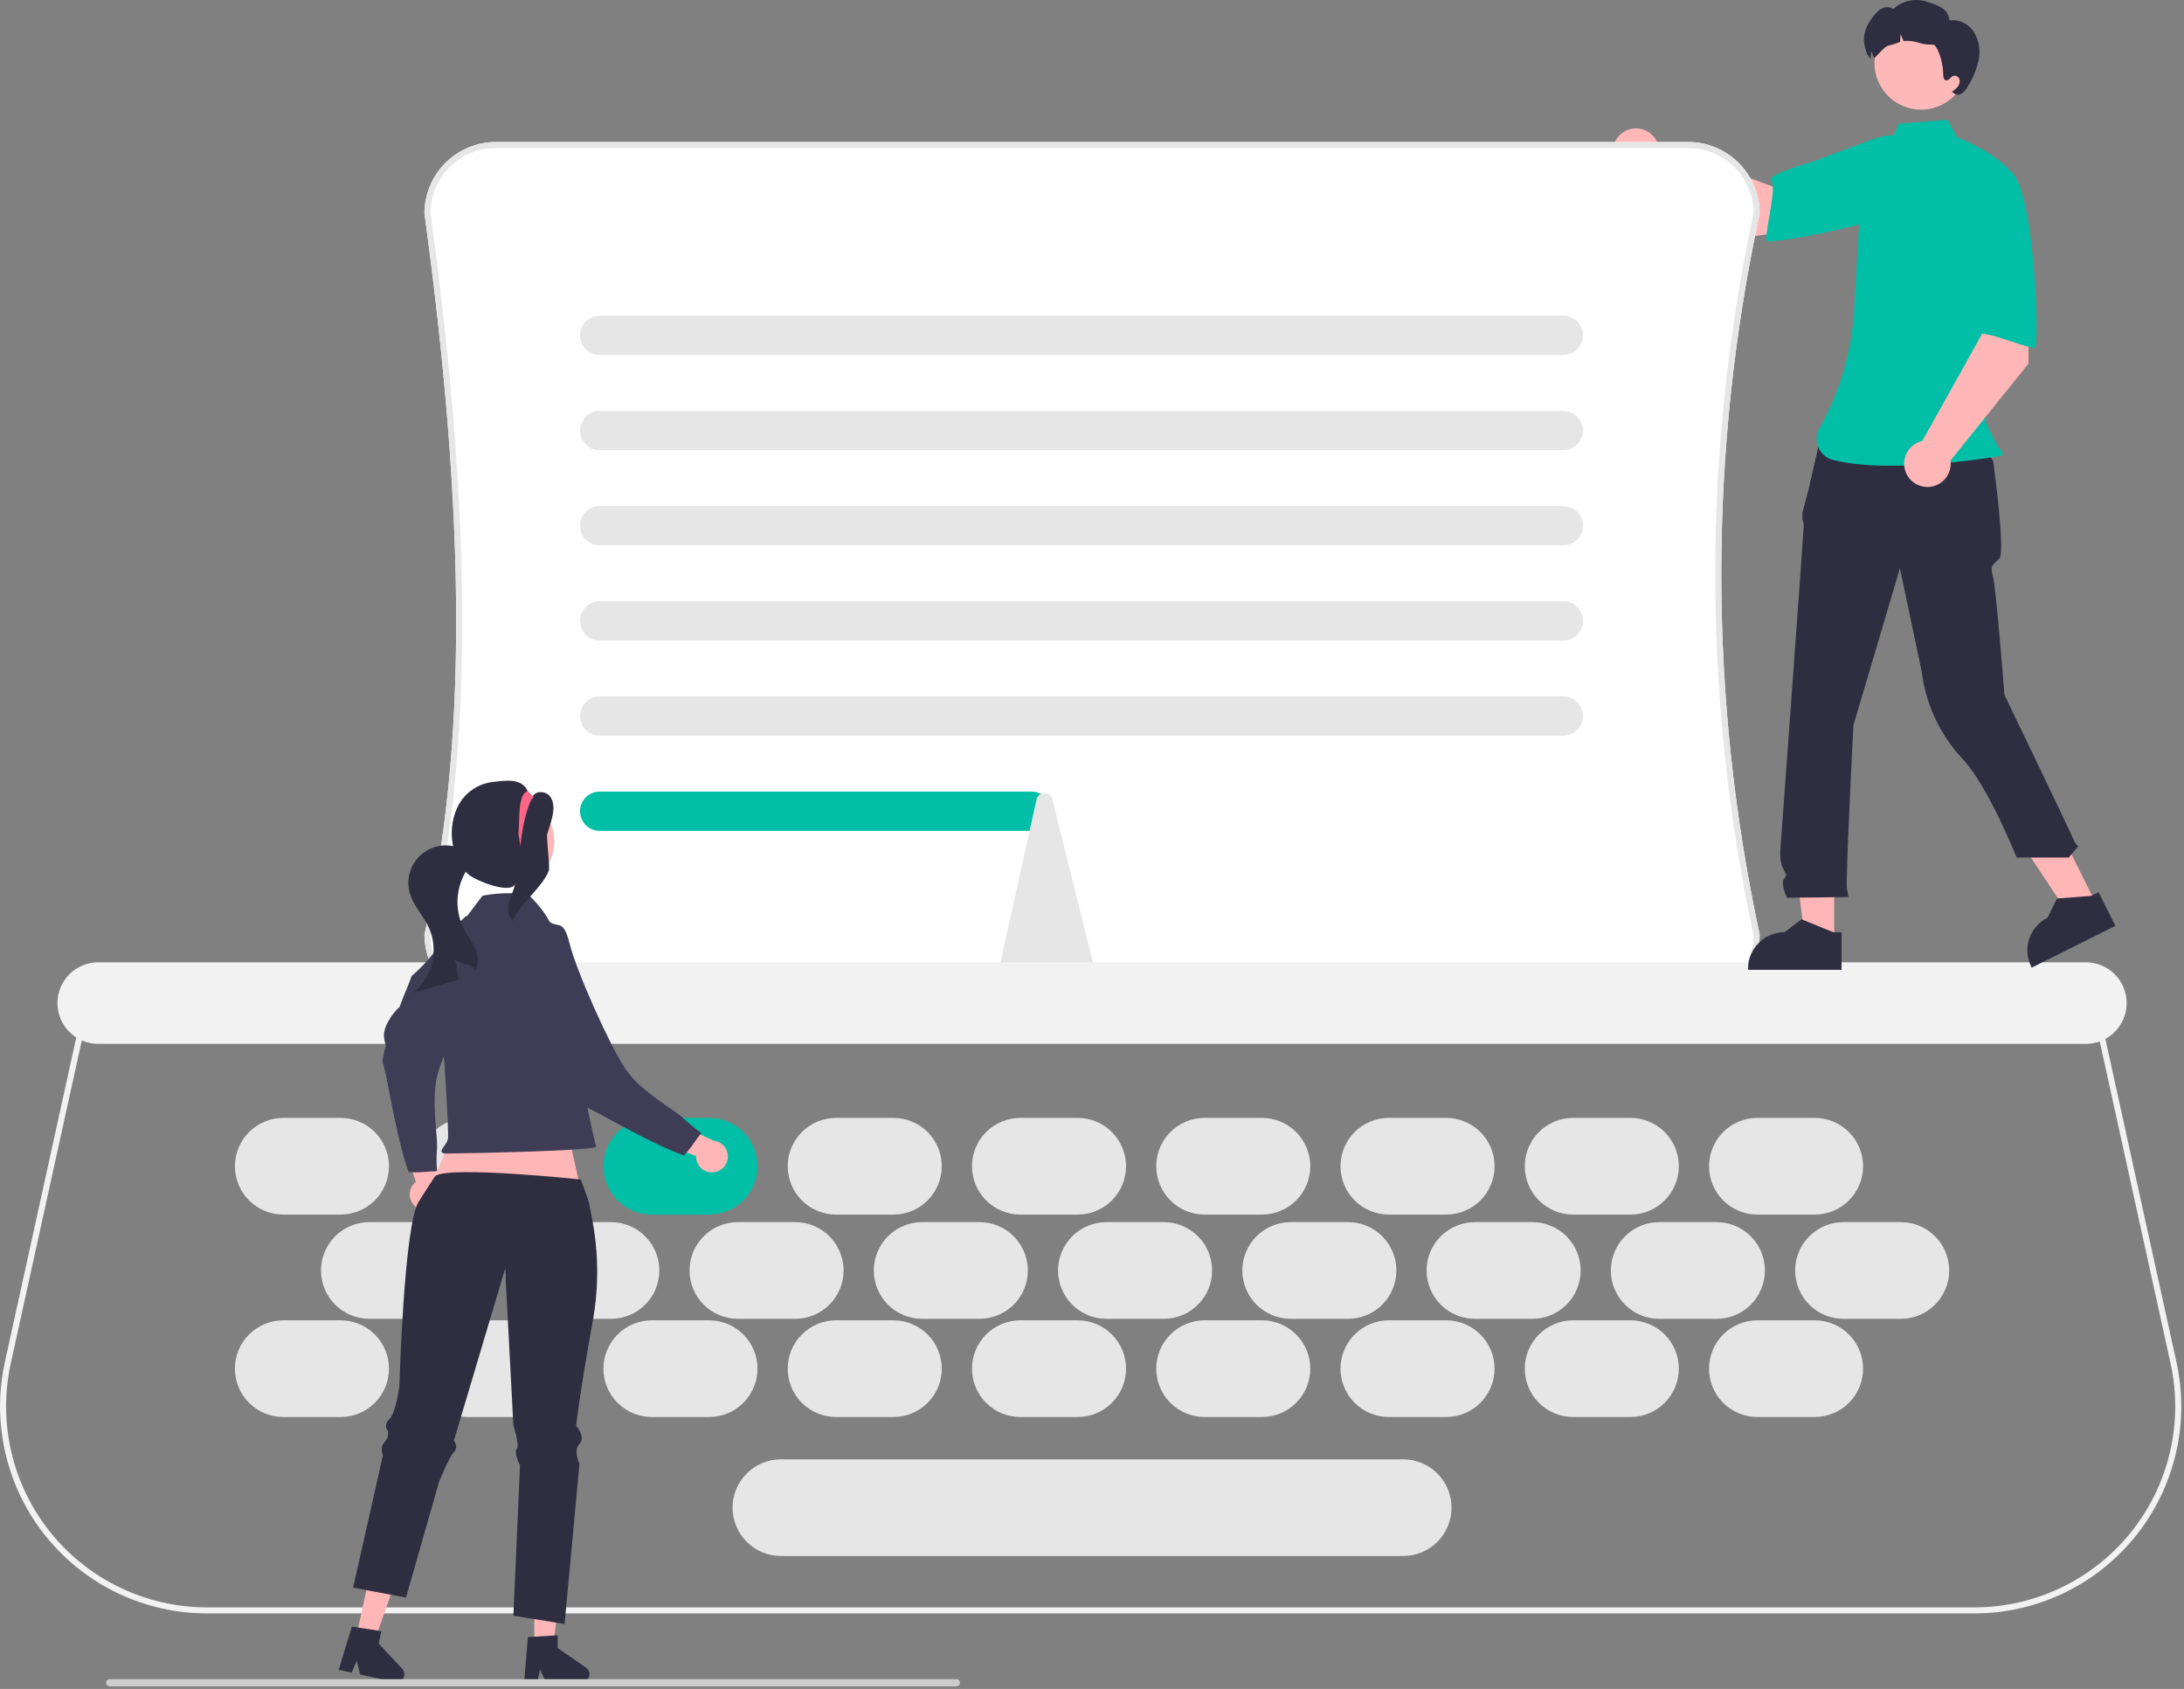 <svg xmlns="http://www.w3.org/2000/svg" width="723" height="559" viewBox="0 0 723 559" fill="none"><rect x="0" y="0" width="723" height="559" fill="#808080" stroke="none"/><g clip-path="url(#clip0_103_1158)"><path d="M653.598 534.005H68.516C58.271 534.005 48.157 531.706 38.918 527.28C29.679 522.853 21.55 516.41 15.131 508.425C8.713 500.441 4.166 491.118 1.828 481.143C-0.511 471.169 -0.582 460.797 1.619 450.792L27.753 332.005H694.36L720.494 450.792C722.695 460.797 722.624 471.169 720.285 481.143C717.947 491.118 713.401 500.441 706.982 508.425C700.563 516.41 692.435 522.853 683.196 527.28C673.957 531.706 663.842 534.005 653.598 534.005ZM29.36 334.005L3.572 451.221C1.435 460.935 1.505 471.004 3.775 480.687C6.045 490.37 10.459 499.421 16.69 507.172C22.922 514.923 30.813 521.178 39.782 525.476C48.751 529.774 58.57 532.005 68.516 532.005H653.598C663.543 532.005 673.362 529.774 682.331 525.476C691.301 521.178 699.191 514.923 705.423 507.172C711.654 499.421 716.068 490.37 718.338 480.687C720.608 471.004 720.678 460.935 718.541 451.221L692.753 334.005H29.36Z" fill="#F2F2F2"></path><path d="M579.306 78.378L609.996 73.805L605.149 52.455L586.749 61.722L548.788 47.415C548.247 46.019 547.312 44.81 546.096 43.936C544.88 43.062 543.435 42.561 541.939 42.493C540.443 42.426 538.96 42.795 537.67 43.556C536.381 44.317 535.34 45.437 534.676 46.779C534.012 48.121 533.752 49.627 533.929 51.114C534.106 52.601 534.712 54.005 535.673 55.153C536.634 56.302 537.908 57.146 539.34 57.583C540.772 58.02 542.301 58.031 543.739 57.614L579.306 78.378Z" fill="#FFB6B6"></path><path d="M641.685 62.419C639.312 71.414 584.637 81.56 584.664 79.614C584.742 74.083 588.257 62.479 586.249 59.468C585.101 57.746 600.562 53.347 600.562 53.347C600.562 53.347 609.096 50.062 620.159 46.054C623.265 44.863 626.623 44.477 629.919 44.932C633.215 45.387 636.342 46.669 639.009 48.658C639.009 48.658 644.057 53.424 641.685 62.419Z" fill="#00BFA6"></path><path d="M112.767 437H93.767C89.523 437 85.454 438.686 82.453 441.686C79.452 444.687 77.767 448.757 77.767 453C77.767 457.243 79.452 461.313 82.453 464.314C85.454 467.314 89.523 469 93.767 469H112.767C117.01 469 121.08 467.314 124.08 464.314C127.081 461.313 128.767 457.243 128.767 453C128.767 448.757 127.081 444.687 124.08 441.686C121.08 438.686 117.01 437 112.767 437Z" fill="#E6E6E6"></path><path d="M173.767 437H154.767C150.523 437 146.453 438.686 143.453 441.686C140.452 444.687 138.767 448.757 138.767 453C138.767 457.243 140.452 461.313 143.453 464.314C146.453 467.314 150.523 469 154.767 469H173.767C178.01 469 182.08 467.314 185.08 464.314C188.081 461.313 189.767 457.243 189.767 453C189.767 448.757 188.081 444.687 185.08 441.686C182.08 438.686 178.01 437 173.767 437Z" fill="#E6E6E6"></path><path d="M234.767 437H215.767C211.523 437 207.453 438.686 204.453 441.686C201.452 444.687 199.767 448.757 199.767 453C199.767 457.243 201.452 461.313 204.453 464.314C207.453 467.314 211.523 469 215.767 469H234.767C239.01 469 243.08 467.314 246.08 464.314C249.081 461.313 250.767 457.243 250.767 453C250.767 448.757 249.081 444.687 246.08 441.686C243.08 438.686 239.01 437 234.767 437Z" fill="#E6E6E6"></path><path d="M295.767 437H276.767C272.523 437 268.453 438.686 265.453 441.686C262.452 444.687 260.767 448.757 260.767 453C260.767 457.243 262.452 461.313 265.453 464.314C268.453 467.314 272.523 469 276.767 469H295.767C300.01 469 304.08 467.314 307.08 464.314C310.081 461.313 311.767 457.243 311.767 453C311.767 448.757 310.081 444.687 307.08 441.686C304.08 438.686 300.01 437 295.767 437Z" fill="#E6E6E6"></path><path d="M356.767 437H337.767C333.523 437 329.453 438.686 326.453 441.686C323.452 444.687 321.767 448.757 321.767 453C321.767 457.243 323.452 461.313 326.453 464.314C329.453 467.314 333.523 469 337.767 469H356.767C361.01 469 365.08 467.314 368.08 464.314C371.081 461.313 372.767 457.243 372.767 453C372.767 448.757 371.081 444.687 368.08 441.686C365.08 438.686 361.01 437 356.767 437Z" fill="#E6E6E6"></path><path d="M417.767 437H398.767C394.523 437 390.453 438.686 387.453 441.686C384.452 444.687 382.767 448.757 382.767 453C382.767 457.243 384.452 461.313 387.453 464.314C390.453 467.314 394.523 469 398.767 469H417.767C422.01 469 426.08 467.314 429.08 464.314C432.081 461.313 433.767 457.243 433.767 453C433.767 448.757 432.081 444.687 429.08 441.686C426.08 438.686 422.01 437 417.767 437Z" fill="#E6E6E6"></path><path d="M478.767 437H459.767C455.523 437 451.453 438.686 448.453 441.686C445.452 444.687 443.767 448.757 443.767 453C443.767 457.243 445.452 461.313 448.453 464.314C451.453 467.314 455.523 469 459.767 469H478.767C483.01 469 487.08 467.314 490.08 464.314C493.081 461.313 494.767 457.243 494.767 453C494.767 448.757 493.081 444.687 490.08 441.686C487.08 438.686 483.01 437 478.767 437Z" fill="#E6E6E6"></path><path d="M539.767 437H520.767C516.523 437 512.453 438.686 509.453 441.686C506.452 444.687 504.767 448.757 504.767 453C504.767 457.243 506.452 461.313 509.453 464.314C512.453 467.314 516.523 469 520.767 469H539.767C544.01 469 548.08 467.314 551.08 464.314C554.081 461.313 555.767 457.243 555.767 453C555.767 448.757 554.081 444.687 551.08 441.686C548.08 438.686 544.01 437 539.767 437Z" fill="#E6E6E6"></path><path d="M600.767 437H581.767C577.523 437 573.453 438.686 570.453 441.686C567.452 444.687 565.767 448.757 565.767 453C565.767 457.243 567.452 461.313 570.453 464.314C573.453 467.314 577.523 469 581.767 469H600.767C605.01 469 609.08 467.314 612.08 464.314C615.081 461.313 616.767 457.243 616.767 453C616.767 448.757 615.081 444.687 612.08 441.686C609.08 438.686 605.01 437 600.767 437Z" fill="#E6E6E6"></path><path d="M112.767 370H93.767C89.523 370 85.454 371.686 82.453 374.686C79.452 377.687 77.767 381.757 77.767 386C77.767 390.243 79.452 394.313 82.453 397.314C85.454 400.314 89.523 402 93.767 402H112.767C117.01 402 121.08 400.314 124.08 397.314C127.081 394.313 128.767 390.243 128.767 386C128.767 381.757 127.081 377.687 124.08 374.686C121.08 371.686 117.01 370 112.767 370Z" fill="#E6E6E6"></path><path d="M173.767 370H154.767C150.523 370 146.453 371.686 143.453 374.686C140.452 377.687 138.767 381.757 138.767 386C138.767 390.243 140.452 394.313 143.453 397.314C146.453 400.314 150.523 402 154.767 402H173.767C178.01 402 182.08 400.314 185.08 397.314C188.081 394.313 189.767 390.243 189.767 386C189.767 381.757 188.081 377.687 185.08 374.686C182.08 371.686 178.01 370 173.767 370Z" fill="#E6E6E6"></path><path d="M234.767 370H215.767C211.523 370 207.453 371.686 204.453 374.686C201.452 377.687 199.767 381.757 199.767 386C199.767 390.243 201.452 394.313 204.453 397.314C207.453 400.314 211.523 402 215.767 402H234.767C239.01 402 243.08 400.314 246.08 397.314C249.081 394.313 250.767 390.243 250.767 386C250.767 381.757 249.081 377.687 246.08 374.686C243.08 371.686 239.01 370 234.767 370Z" fill="#00BFA6"></path><path d="M295.767 370H276.767C272.523 370 268.453 371.686 265.453 374.686C262.452 377.687 260.767 381.757 260.767 386C260.767 390.243 262.452 394.313 265.453 397.314C268.453 400.314 272.523 402 276.767 402H295.767C300.01 402 304.08 400.314 307.08 397.314C310.081 394.313 311.767 390.243 311.767 386C311.767 381.757 310.081 377.687 307.08 374.686C304.08 371.686 300.01 370 295.767 370Z" fill="#E6E6E6"></path><path d="M356.767 370H337.767C333.523 370 329.453 371.686 326.453 374.686C323.452 377.687 321.767 381.757 321.767 386C321.767 390.243 323.452 394.313 326.453 397.314C329.453 400.314 333.523 402 337.767 402H356.767C361.01 402 365.08 400.314 368.08 397.314C371.081 394.313 372.767 390.243 372.767 386C372.767 381.757 371.081 377.687 368.08 374.686C365.08 371.686 361.01 370 356.767 370Z" fill="#E6E6E6"></path><path d="M417.767 370H398.767C394.523 370 390.453 371.686 387.453 374.686C384.452 377.687 382.767 381.757 382.767 386C382.767 390.243 384.452 394.313 387.453 397.314C390.453 400.314 394.523 402 398.767 402H417.767C422.01 402 426.08 400.314 429.08 397.314C432.081 394.313 433.767 390.243 433.767 386C433.767 381.757 432.081 377.687 429.08 374.686C426.08 371.686 422.01 370 417.767 370Z" fill="#E6E6E6"></path><path d="M478.767 370H459.767C455.523 370 451.453 371.686 448.453 374.686C445.452 377.687 443.767 381.757 443.767 386C443.767 390.243 445.452 394.313 448.453 397.314C451.453 400.314 455.523 402 459.767 402H478.767C483.01 402 487.08 400.314 490.08 397.314C493.081 394.313 494.767 390.243 494.767 386C494.767 381.757 493.081 377.687 490.08 374.686C487.08 371.686 483.01 370 478.767 370Z" fill="#E6E6E6"></path><path d="M539.767 370H520.767C516.523 370 512.453 371.686 509.453 374.686C506.452 377.687 504.767 381.757 504.767 386C504.767 390.243 506.452 394.313 509.453 397.314C512.453 400.314 516.523 402 520.767 402H539.767C544.01 402 548.08 400.314 551.08 397.314C554.081 394.313 555.767 390.243 555.767 386C555.767 381.757 554.081 377.687 551.08 374.686C548.08 371.686 544.01 370 539.767 370Z" fill="#E6E6E6"></path><path d="M600.767 370H581.767C577.523 370 573.453 371.686 570.453 374.686C567.452 377.687 565.767 381.757 565.767 386C565.767 390.243 567.452 394.313 570.453 397.314C573.453 400.314 577.523 402 581.767 402H600.767C605.01 402 609.08 400.314 612.08 397.314C615.081 394.313 616.767 390.243 616.767 386C616.767 381.757 615.081 377.687 612.08 374.686C609.08 371.686 605.01 370 600.767 370Z" fill="#E6E6E6"></path><path d="M141.267 404.5H122.267C118.023 404.5 113.953 406.186 110.953 409.186C107.952 412.187 106.267 416.257 106.267 420.5C106.267 424.743 107.952 428.813 110.953 431.814C113.953 434.814 118.023 436.5 122.267 436.5H141.267C145.51 436.5 149.58 434.814 152.58 431.814C155.581 428.813 157.267 424.743 157.267 420.5C157.267 416.257 155.581 412.187 152.58 409.186C149.58 406.186 145.51 404.5 141.267 404.5Z" fill="#E6E6E6"></path><path d="M202.267 404.5H183.267C179.023 404.5 174.953 406.186 171.953 409.186C168.952 412.187 167.267 416.257 167.267 420.5C167.267 424.743 168.952 428.813 171.953 431.814C174.953 434.814 179.023 436.5 183.267 436.5H202.267C206.51 436.5 210.58 434.814 213.58 431.814C216.581 428.813 218.267 424.743 218.267 420.5C218.267 416.257 216.581 412.187 213.58 409.186C210.58 406.186 206.51 404.5 202.267 404.5Z" fill="#E6E6E6"></path><path d="M263.267 404.5H244.267C240.023 404.5 235.953 406.186 232.953 409.186C229.952 412.187 228.267 416.257 228.267 420.5C228.267 424.743 229.952 428.813 232.953 431.814C235.953 434.814 240.023 436.5 244.267 436.5H263.267C267.51 436.5 271.58 434.814 274.58 431.814C277.581 428.813 279.267 424.743 279.267 420.5C279.267 416.257 277.581 412.187 274.58 409.186C271.58 406.186 267.51 404.5 263.267 404.5Z" fill="#E6E6E6"></path><path d="M324.267 404.5H305.267C301.023 404.5 296.953 406.186 293.953 409.186C290.952 412.187 289.267 416.257 289.267 420.5C289.267 424.743 290.952 428.813 293.953 431.814C296.953 434.814 301.023 436.5 305.267 436.5H324.267C328.51 436.5 332.58 434.814 335.58 431.814C338.581 428.813 340.267 424.743 340.267 420.5C340.267 416.257 338.581 412.187 335.58 409.186C332.58 406.186 328.51 404.5 324.267 404.5Z" fill="#E6E6E6"></path><path d="M385.267 404.5H366.267C362.023 404.5 357.953 406.186 354.953 409.186C351.952 412.187 350.267 416.257 350.267 420.5C350.267 424.743 351.952 428.813 354.953 431.814C357.953 434.814 362.023 436.5 366.267 436.5H385.267C389.51 436.5 393.58 434.814 396.58 431.814C399.581 428.813 401.267 424.743 401.267 420.5C401.267 416.257 399.581 412.187 396.58 409.186C393.58 406.186 389.51 404.5 385.267 404.5Z" fill="#E6E6E6"></path><path d="M446.267 404.5H427.267C423.023 404.5 418.953 406.186 415.953 409.186C412.952 412.187 411.267 416.257 411.267 420.5C411.267 424.743 412.952 428.813 415.953 431.814C418.953 434.814 423.023 436.5 427.267 436.5H446.267C450.51 436.5 454.58 434.814 457.58 431.814C460.581 428.813 462.267 424.743 462.267 420.5C462.267 416.257 460.581 412.187 457.58 409.186C454.58 406.186 450.51 404.5 446.267 404.5Z" fill="#E6E6E6"></path><path d="M507.267 404.5H488.267C484.023 404.5 479.953 406.186 476.953 409.186C473.952 412.187 472.267 416.257 472.267 420.5C472.267 424.743 473.952 428.813 476.953 431.814C479.953 434.814 484.023 436.5 488.267 436.5H507.267C511.51 436.5 515.58 434.814 518.58 431.814C521.581 428.813 523.267 424.743 523.267 420.5C523.267 416.257 521.581 412.187 518.58 409.186C515.58 406.186 511.51 404.5 507.267 404.5Z" fill="#E6E6E6"></path><path d="M568.267 404.5H549.267C545.023 404.5 540.953 406.186 537.953 409.186C534.952 412.187 533.267 416.257 533.267 420.5C533.267 424.743 534.952 428.813 537.953 431.814C540.953 434.814 545.023 436.5 549.267 436.5H568.267C572.51 436.5 576.58 434.814 579.58 431.814C582.581 428.813 584.267 424.743 584.267 420.5C584.267 416.257 582.581 412.187 579.58 409.186C576.58 406.186 572.51 404.5 568.267 404.5Z" fill="#E6E6E6"></path><path d="M629.267 404.5H610.267C606.023 404.5 601.953 406.186 598.953 409.186C595.952 412.187 594.267 416.257 594.267 420.5C594.267 424.743 595.952 428.813 598.953 431.814C601.953 434.814 606.023 436.5 610.267 436.5H629.267C633.51 436.5 637.58 434.814 640.58 431.814C643.581 428.813 645.267 424.743 645.267 420.5C645.267 416.257 643.581 412.187 640.58 409.186C637.58 406.186 633.51 404.5 629.267 404.5Z" fill="#E6E6E6"></path><path d="M558.898 333H164.135C157.873 332.993 151.87 330.502 147.442 326.075C143.014 321.647 140.524 315.644 140.517 309.382L140.542 309.156C154.508 248.729 154.503 172.975 140.526 70.754L140.517 70.618C140.524 64.356 143.014 58.353 147.442 53.925C151.87 49.498 157.873 47.007 164.135 47H558.898C565.16 47.007 571.163 49.498 575.591 53.925C580.019 58.353 582.509 64.356 582.517 70.618L582.495 70.827C565.604 149.378 565.604 230.622 582.495 309.173L582.517 309.382C582.51 315.644 580.019 321.647 575.591 326.075C571.163 330.502 565.16 332.993 558.898 333Z" fill="white"></path><path d="M558.898 333H164.135C157.873 332.993 151.87 330.502 147.442 326.075C143.014 321.647 140.524 315.644 140.517 309.382L140.542 309.156C154.508 248.729 154.503 172.975 140.526 70.754L140.517 70.618C140.524 64.356 143.014 58.353 147.442 53.925C151.87 49.498 157.873 47.007 164.135 47H558.898C565.16 47.007 571.163 49.498 575.591 53.925C580.019 58.353 582.509 64.356 582.517 70.618L582.495 70.827C565.604 149.378 565.604 230.622 582.495 309.173L582.517 309.382C582.51 315.644 580.019 321.647 575.591 326.075C571.163 330.502 565.16 332.993 558.898 333ZM142.517 309.494C142.553 315.206 144.846 320.672 148.896 324.701C152.945 328.729 158.423 330.993 164.135 331H558.898C564.612 330.993 570.091 328.728 574.141 324.698C578.19 320.668 580.482 315.2 580.516 309.486C563.595 230.727 563.595 149.273 580.516 70.514C580.482 64.8 578.19 59.332 574.141 55.302C570.091 51.272 564.612 49.007 558.898 49H164.135C158.415 49.007 152.93 51.277 148.879 55.315C144.829 59.353 142.541 64.831 142.517 70.551C156.509 172.919 156.51 248.856 142.517 309.494Z" fill="#E6E6E6"></path><path d="M517.517 117.5H198.517C196.793 117.5 195.139 116.815 193.92 115.596C192.701 114.377 192.017 112.724 192.017 111C192.017 109.276 192.701 107.623 193.92 106.404C195.139 105.185 196.793 104.5 198.517 104.5H517.517C519.241 104.5 520.894 105.185 522.113 106.404C523.332 107.623 524.017 109.276 524.017 111C524.017 112.724 523.332 114.377 522.113 115.596C520.894 116.815 519.241 117.5 517.517 117.5Z" fill="#E6E6E6"></path><path d="M517.517 149H198.517C196.793 149 195.139 148.315 193.92 147.096C192.701 145.877 192.017 144.224 192.017 142.5C192.017 140.776 192.701 139.123 193.92 137.904C195.139 136.685 196.793 136 198.517 136H517.517C519.241 136 520.894 136.685 522.113 137.904C523.332 139.123 524.017 140.776 524.017 142.5C524.017 144.224 523.332 145.877 522.113 147.096C520.894 148.315 519.241 149 517.517 149Z" fill="#E6E6E6"></path><path d="M517.517 180.5H198.517C196.793 180.5 195.139 179.815 193.92 178.596C192.701 177.377 192.017 175.724 192.017 174C192.017 172.276 192.701 170.623 193.92 169.404C195.139 168.185 196.793 167.5 198.517 167.5H517.517C519.241 167.5 520.894 168.185 522.113 169.404C523.332 170.623 524.017 172.276 524.017 174C524.017 175.724 523.332 177.377 522.113 178.596C520.894 179.815 519.241 180.5 517.517 180.5Z" fill="#E6E6E6"></path><path d="M517.517 212H198.517C196.793 212 195.139 211.315 193.92 210.096C192.701 208.877 192.017 207.224 192.017 205.5C192.017 203.776 192.701 202.123 193.92 200.904C195.139 199.685 196.793 199 198.517 199H517.517C519.241 199 520.894 199.685 522.113 200.904C523.332 202.123 524.017 203.776 524.017 205.5C524.017 207.224 523.332 208.877 522.113 210.096C520.894 211.315 519.241 212 517.517 212Z" fill="#E6E6E6"></path><path d="M517.517 243.5H198.517C196.793 243.5 195.139 242.815 193.92 241.596C192.701 240.377 192.017 238.724 192.017 237C192.017 235.276 192.701 233.623 193.92 232.404C195.139 231.185 196.793 230.5 198.517 230.5H517.517C519.241 230.5 520.894 231.185 522.113 232.404C523.332 233.623 524.017 235.276 524.017 237C524.017 238.724 523.332 240.377 522.113 241.596C520.894 242.815 519.241 243.5 517.517 243.5Z" fill="#E6E6E6"></path><path d="M341.517 275H198.517C196.793 275 195.139 274.315 193.92 273.096C192.701 271.877 192.017 270.224 192.017 268.5C192.017 266.776 192.701 265.123 193.92 263.904C195.139 262.685 196.793 262 198.517 262H341.517C343.241 262 344.894 262.685 346.113 263.904C347.332 265.123 348.017 266.776 348.017 268.5C348.017 270.224 347.332 271.877 346.113 273.096C344.894 274.315 343.241 275 341.517 275Z" fill="#00BFA6"></path><path d="M359.698 324.5H333.375C332.976 324.496 332.582 324.403 332.224 324.226C331.866 324.05 331.552 323.795 331.306 323.48C331.016 323.11 330.811 322.681 330.707 322.222C330.603 321.763 330.603 321.287 330.705 320.828L343.093 264.782C343.191 264.153 343.509 263.579 343.989 263.162C344.47 262.744 345.082 262.51 345.719 262.5C346.355 262.49 346.975 262.706 347.468 263.109C347.961 263.511 348.295 264.075 348.413 264.701L362.349 320.746C362.466 321.21 362.476 321.694 362.38 322.162C362.283 322.63 362.082 323.07 361.791 323.45C361.546 323.773 361.229 324.036 360.867 324.218C360.504 324.4 360.104 324.496 359.698 324.5Z" fill="#E6E6E6"></path><path d="M690.517 345.5H32.517C28.936 345.5 25.502 344.078 22.971 341.546C20.439 339.014 19.017 335.58 19.017 332C19.017 328.42 20.439 324.986 22.971 322.454C25.502 319.922 28.936 318.5 32.517 318.5H690.517C694.097 318.5 697.531 319.922 700.063 322.454C702.594 324.986 704.017 328.42 704.017 332C704.017 335.58 702.594 339.014 700.063 341.546C697.531 344.078 694.097 345.5 690.517 345.5Z" fill="#F2F2F2"></path><path d="M607.193 311.693L597.591 311.692L593.024 274.657L607.195 274.658L607.193 311.693Z" fill="#FFB6B6"></path><path d="M609.641 321L578.682 320.999V320.607C578.682 317.411 579.952 314.346 582.211 312.087C584.471 309.827 587.536 308.557 590.732 308.557L596.388 304.267L606.939 308.558L609.642 308.558L609.641 321Z" fill="#2F2E41"></path><path d="M693.95 299.209L685.357 303.492L664.747 272.384L677.431 266.063L693.95 299.209Z" fill="#FFB6B6"></path><path d="M700.293 306.447L672.584 320.257L672.41 319.906C670.984 317.046 670.753 313.737 671.768 310.706C672.782 307.675 674.959 305.172 677.819 303.746L680.967 297.383L692.325 296.517L694.744 295.311L700.293 306.447Z" fill="#2F2E41"></path><path d="M602.939 143.492L655.884 145.346L659.843 152.698C659.843 152.698 663.989 182.777 661.866 184.9C659.742 187.024 658.68 187.024 659.742 190.74C660.804 194.456 663.549 229.962 663.549 229.962C663.549 229.962 685.42 275.328 686.482 277.983C687.544 280.637 688.605 279.575 687.544 280.637C686.603 281.651 685.717 282.714 684.889 283.822H667.585C667.585 283.822 658.268 260.32 649.739 251.229C642.208 243.202 637.438 232.979 636.127 222.051L628.952 188.086L613.556 240.111C613.556 240.111 610.902 291.605 611.433 294.26L611.964 296.914L591.568 297.142C591.568 297.142 589.445 292.667 590.506 291.074C591.568 289.482 591.504 289.916 590.209 287.31C588.914 284.704 589.445 280.288 589.445 280.288C589.445 280.288 597.099 175.876 597.099 174.283C597.139 173.463 596.988 172.646 596.658 171.895V169.733L598.692 162.073L602.939 143.492Z" fill="#2F2E41"></path><path d="M625.767 47.43C622.321 49.479 620.259 53.243 619.076 57.074C616.885 64.166 615.566 71.498 615.148 78.909L613.898 101.095C613.276 115.414 609.293 129.385 602.272 141.879C601.751 142.83 601.454 143.888 601.403 144.971C601.353 146.054 601.55 147.135 601.98 148.13C602.41 149.126 603.061 150.01 603.885 150.716C604.708 151.422 605.682 151.931 606.731 152.203C625.92 157.239 662.264 150.917 662.264 150.917C662.264 150.917 663.812 150.401 662.264 148.853C660.716 147.305 657.243 139.565 657.243 139.565L661.371 112.448L666.531 57.75C660.339 50.01 647.886 45.447 647.886 45.447L644.668 39.656L628.58 40.943L625.767 47.43Z" fill="#00BFA6"></path><path d="M635.98 36.29C644.516 36.29 651.435 29.37 651.435 20.834C651.435 12.298 644.516 5.379 635.98 5.379C627.444 5.379 620.524 12.298 620.524 20.834C620.524 29.37 627.444 36.29 635.98 36.29Z" fill="#FFB8B8"></path><path d="M655.023 19.916C654.333 23.048 653.088 26.031 651.347 28.724C650.885 29.642 650.194 30.426 649.342 31C648.91 31.277 648.395 31.394 647.886 31.33C647.378 31.267 646.907 31.027 646.557 30.652L646.181 30.346C646.919 29.891 647.577 29.32 648.131 28.654C648.405 28.32 648.595 27.925 648.686 27.502C648.777 27.08 648.765 26.641 648.653 26.224C648.519 25.812 648.231 25.469 647.85 25.265C647.468 25.061 647.022 25.013 646.606 25.131C645.701 25.486 645.151 26.795 644.204 26.593C643.438 26.426 643.278 25.416 643.278 24.623C643.306 20.474 641.301 14.577 639.748 14.758C638.18 14.843 636.609 14.633 635.118 14.138C633.626 13.642 632.051 13.441 630.482 13.546C630.37 13.56 630.259 13.581 630.141 13.602C629.889 12.814 629.543 12.059 629.11 11.353C629.159 12.205 629.117 13.059 628.985 13.901C627.736 14.416 626.446 14.824 625.128 15.12C623.694 15.322 620.54 19.61 620.394 19.172C620.142 18.383 619.796 17.628 619.363 16.923C619.412 17.774 619.37 18.628 619.238 19.471C619.231 19.506 619.231 19.534 619.224 19.568C618.528 18.642 618.103 17.515 618.34 18.378C616.008 13.101 616.913 9.32 620.582 4.872C621.297 3.915 622.243 3.156 623.332 2.665C623.877 2.425 624.475 2.33 625.067 2.389C625.66 2.447 626.227 2.657 626.715 2.999C628.212 1.627 630.048 0.68 632.033 0.256C634.019 -0.167 636.082 -0.052 638.008 0.59C641.83 1.92 644.775 2.699 645.36 6.71C646.954 6.535 648.566 6.815 650.009 7.517C651.451 8.219 652.666 9.315 653.512 10.678C655.16 13.458 655.699 16.756 655.023 19.916Z" fill="#2F2E41"></path><path d="M671.517 120.349L671.542 89.319L649.71 90.949L656.148 110.519L636.373 145.941C634.912 146.269 633.577 147.014 632.533 148.088C631.488 149.161 630.779 150.514 630.49 151.984C630.202 153.453 630.347 154.975 630.909 156.363C631.47 157.752 632.423 158.947 633.652 159.802C634.881 160.658 636.332 161.138 637.829 161.184C639.326 161.229 640.803 160.838 642.082 160.058C643.36 159.278 644.384 158.143 645.028 156.791C645.673 155.439 645.91 153.929 645.711 152.445L671.517 120.349Z" fill="#FFB6B6"></path><path d="M664.978 56.294C673.522 59.973 675.453 115.548 673.533 115.233C668.075 114.336 657.119 109.14 653.844 110.679C651.972 111.56 649.912 95.617 649.912 95.617C649.912 95.617 647.929 86.691 645.604 75.156C644.886 71.907 645.002 68.53 645.941 65.338C646.88 62.146 648.611 59.243 650.973 56.9C650.973 56.9 656.434 52.614 664.978 56.294Z" fill="#00BFA6"></path><path d="M137.338 399.191C136.772 398.674 136.327 398.04 136.032 397.333C135.738 396.626 135.603 395.863 135.635 395.098C135.668 394.333 135.868 393.584 136.221 392.904C136.575 392.225 137.072 391.631 137.68 391.165L131.814 373.496L141.157 376.006L145.295 392.4C146.011 393.473 146.308 394.77 146.131 396.048C145.953 397.325 145.314 398.493 144.333 399.33C143.352 400.167 142.098 400.615 140.809 400.589C139.52 400.564 138.285 400.066 137.338 399.191Z" fill="#FFB6B6"></path><path d="M154.271 303.194C155.822 304.083 164.994 301.881 166.785 302.507C165.796 308.54 171.167 306.276 165.335 314.2C159.503 322.123 147.756 345.879 145.088 354.757C142.419 363.636 145.06 376.148 144.661 380.356C144.468 382.794 144.48 385.244 144.697 387.68C141.546 387.641 138.44 388.295 135.24 387.877C131.827 378.22 129.532 364.474 127.974 356.877C126.416 349.28 126.359 352.493 127.074 348.694C127.788 344.896 127.961 347.656 127.211 344.022C126.46 340.388 129.496 335.822 132.301 333.218C133.511 329.74 135.074 326.496 136.271 323.053C145.046 315.398 145.623 310.976 154.271 303.194Z" fill="#3F3D56"></path><path d="M236.404 387.99C235.646 388.099 234.873 388.04 234.14 387.818C233.407 387.595 232.732 387.215 232.162 386.703C231.592 386.192 231.141 385.562 230.841 384.857C230.541 384.152 230.399 383.39 230.425 382.625L213.057 375.924L220.933 370.306L236.219 377.531C237.502 377.66 238.693 378.256 239.566 379.204C240.439 380.153 240.934 381.389 240.957 382.678C240.98 383.968 240.529 385.22 239.69 386.199C238.851 387.178 237.682 387.816 236.404 387.99Z" fill="#FFB6B6"></path><path d="M173.055 313.903C174.726 313.271 178.856 304.79 180.478 303.806C184.507 308.404 186.173 302.818 188.583 312.357C190.993 321.895 201.867 346.063 207.026 353.766C212.184 361.469 223.523 367.383 226.518 370.366C228.277 372.065 230.176 373.613 232.195 374.993C230.162 377.401 228.692 380.214 226.336 382.419C216.711 378.916 204.641 371.951 197.785 368.326C190.93 364.7 193.374 366.786 190.896 363.82C188.417 360.854 190.658 362.475 187.375 360.744C184.093 359.014 182.497 353.768 182.27 349.948C180.353 346.803 178.843 343.534 176.946 340.422C176.613 328.782 173.566 325.526 173.055 313.903Z" fill="#3F3D56"></path><path d="M186.123 366.39L194.791 405.071L139.247 401.616L154.351 363.627L186.123 366.39Z" fill="#FFB6B6"></path><path d="M176.874 544.917L183.113 544.916L186.081 520.851H176.873L176.874 544.917Z" fill="#FFB6B6"></path><path d="M174.761 541.839L184.624 541.25V545.476L194.001 551.952C194.464 552.272 194.813 552.731 194.997 553.263C195.18 553.795 195.189 554.372 195.021 554.909C194.854 555.447 194.519 555.917 194.066 556.25C193.612 556.584 193.064 556.763 192.501 556.763H180.759L178.735 552.584L177.945 556.763H173.518L174.761 541.839Z" fill="#2F2E41"></path><path d="M117.905 541.813L124.002 543.135L132.005 520.246L123.006 518.294L117.905 541.813Z" fill="#FFB6B6"></path><path d="M116.493 538.357L126.256 539.872L125.36 544.002L133.151 552.319C133.536 552.73 133.78 553.253 133.846 553.811C133.913 554.37 133.799 554.936 133.521 555.425C133.244 555.915 132.817 556.303 132.303 556.533C131.789 556.763 131.215 556.822 130.665 556.703L119.19 554.214L118.098 549.7L116.44 553.617L112.113 552.679L116.493 538.357Z" fill="#2F2E41"></path><path d="M196.209 437.416C191.83 461.481 190.736 471.871 190.736 471.871C190.736 471.871 194.02 475.7 191.83 477.889C189.641 480.078 191.83 484.451 191.83 484.451L186.907 537.504L182.944 536.861L173.398 535.326L169.955 534.77L172.144 485.001C172.144 485.001 169.955 480.623 171.05 479.528C172.144 478.433 169.955 471.871 169.955 471.871L167.221 419.913L150.263 476.794C150.263 476.794 151.908 478.984 150.263 480.623C148.624 482.262 145.346 490.469 145.346 490.469L135.261 525.756L134.405 528.752L129.146 527.768L123.422 526.691L122.37 526.496L120.498 526.141L119.294 525.915L118.884 525.841L116.902 525.468L117.502 522.808L117.814 521.407L126.345 483.515L126.54 482.641L126.748 481.717C126.748 481.717 125.654 478.984 127.293 477.339C127.772 476.837 128.122 476.227 128.313 475.56C128.504 474.893 128.529 474.189 128.387 473.51C128.334 473.453 128.285 473.392 128.241 473.327C128.047 473.061 127.914 472.756 127.849 472.434C127.773 471.92 127.834 471.395 128.025 470.912C128.216 470.429 128.531 470.005 128.938 469.682C129.249 469.351 129.511 468.976 129.714 468.569C131.378 465.419 132.216 458.747 132.216 458.747C132.216 458.747 133.696 405.903 138.539 397.83C138.796 397.408 143.938 389.307 144.207 389.142C149.674 385.864 192.27 390.392 192.27 390.392C192.27 390.392 194.85 397.322 194.966 398.044C195.596 402.099 199.921 417.002 196.209 437.416Z" fill="#2F2E41"></path><path d="M183.265 310.128C183.265 310.128 184.187 305.343 175.331 296.487C170.642 294.924 162.518 295.835 159.702 296.487C146.677 313.679 149.009 310.646 145.619 320.251C144.724 322.412 144.404 324.768 144.691 327.089C146.254 334.904 148.791 375.017 148.27 377.101C147.749 379.185 144.103 381.79 147.749 381.79C151.396 381.79 198.425 380.967 197.383 379.404C196.341 377.841 183.265 310.128 183.265 310.128Z" fill="#3F3D56"></path><path d="M168.576 293.483C176.826 293.483 183.514 286.795 183.514 278.545C183.514 270.295 176.826 263.607 168.576 263.607C160.326 263.607 153.639 270.295 153.639 278.545C153.639 286.795 160.326 293.483 168.576 293.483Z" fill="#FFB6B6"></path><path d="M155.921 284.193C155.84 286.004 154.704 287.566 153.828 289.152C152.299 291.983 151.483 295.143 151.451 298.359C151.419 301.576 152.172 304.752 153.644 307.612C154.863 309.925 156.552 311.989 157.519 314.418C157.985 315.443 158.221 316.559 158.21 317.685C158.2 318.812 157.943 319.922 157.458 320.939C154.84 318.42 153.563 319.75 150.589 317.551C151.759 320.828 150.762 320.935 151.936 324.208C146.89 325.649 141.842 327.093 136.792 328.542C139.892 326.025 142.082 322.562 143.025 318.681C143.968 314.801 143.612 310.719 142.013 307.06C140.167 303.102 136.868 299.839 135.666 295.633C135.013 293.357 135.024 290.941 135.7 288.671C136.376 286.401 137.688 284.372 139.481 282.825C141.274 281.277 143.472 280.275 145.816 279.938C148.161 279.6 150.552 279.941 152.709 280.92C154.407 280.435 156.003 282.41 155.921 284.193Z" fill="#2F2E41"></path><path d="M174.683 261.803C172.675 257.413 167.374 258.306 162.582 258.885C160.189 259.255 157.922 260.202 155.978 261.645C154.033 263.088 152.47 264.983 151.423 267.166C149.375 271.591 148.983 276.605 150.319 281.294C151.036 284.488 152.747 287.372 155.206 289.533C157.737 291.568 169.635 296.382 170.625 292.237C169.387 297.644 166.166 300.723 169.853 304.868C171.763 299.131 179.838 293.682 181.748 287.946C182.036 287.082 180.855 276.933 181.142 276.069C181.748 274.249 182.355 272.426 182.793 270.558C183.343 268.212 183.555 265.521 182.097 263.602C180.64 261.682 176.968 261.608 176.232 263.902" fill="#2F2E41"></path><path d="M172.278 280.07L171.64 276.005C172.074 270.95 171.365 262.908 174.683 261.802L176.712 263.831C175.429 264.259 172.988 271.819 172.278 280.07Z" fill="#FF6584"></path><path d="M317.789 556.961C317.79 557.117 317.759 557.272 317.7 557.417C317.64 557.562 317.552 557.693 317.442 557.804C317.331 557.914 317.2 558.002 317.055 558.061C316.911 558.121 316.756 558.151 316.599 558.151H36.309C35.993 558.151 35.691 558.026 35.468 557.802C35.245 557.579 35.119 557.277 35.119 556.961C35.119 556.645 35.245 556.343 35.468 556.12C35.691 555.896 35.993 555.771 36.309 555.771H316.599C316.756 555.771 316.91 555.801 317.055 555.861C317.2 555.92 317.331 556.008 317.442 556.118C317.552 556.229 317.64 556.36 317.7 556.505C317.759 556.65 317.79 556.805 317.789 556.961Z" fill="#CCCCCC"></path><path d="M464.517 483.005H258.517C254.273 483.005 250.203 484.69 247.203 487.691C244.202 490.691 242.517 494.761 242.517 499.005C242.517 503.248 244.202 507.318 247.203 510.318C250.203 513.319 254.273 515.005 258.517 515.005H464.517C468.76 515.005 472.83 513.319 475.83 510.318C478.831 507.318 480.517 503.248 480.517 499.005C480.517 494.761 478.831 490.691 475.83 487.691C472.83 484.69 468.76 483.005 464.517 483.005Z" fill="#E6E6E6"></path></g><defs><clipPath id="clip0_103_1158"><rect width="722.113" height="558.151" fill="white"></rect></clipPath></defs></svg>